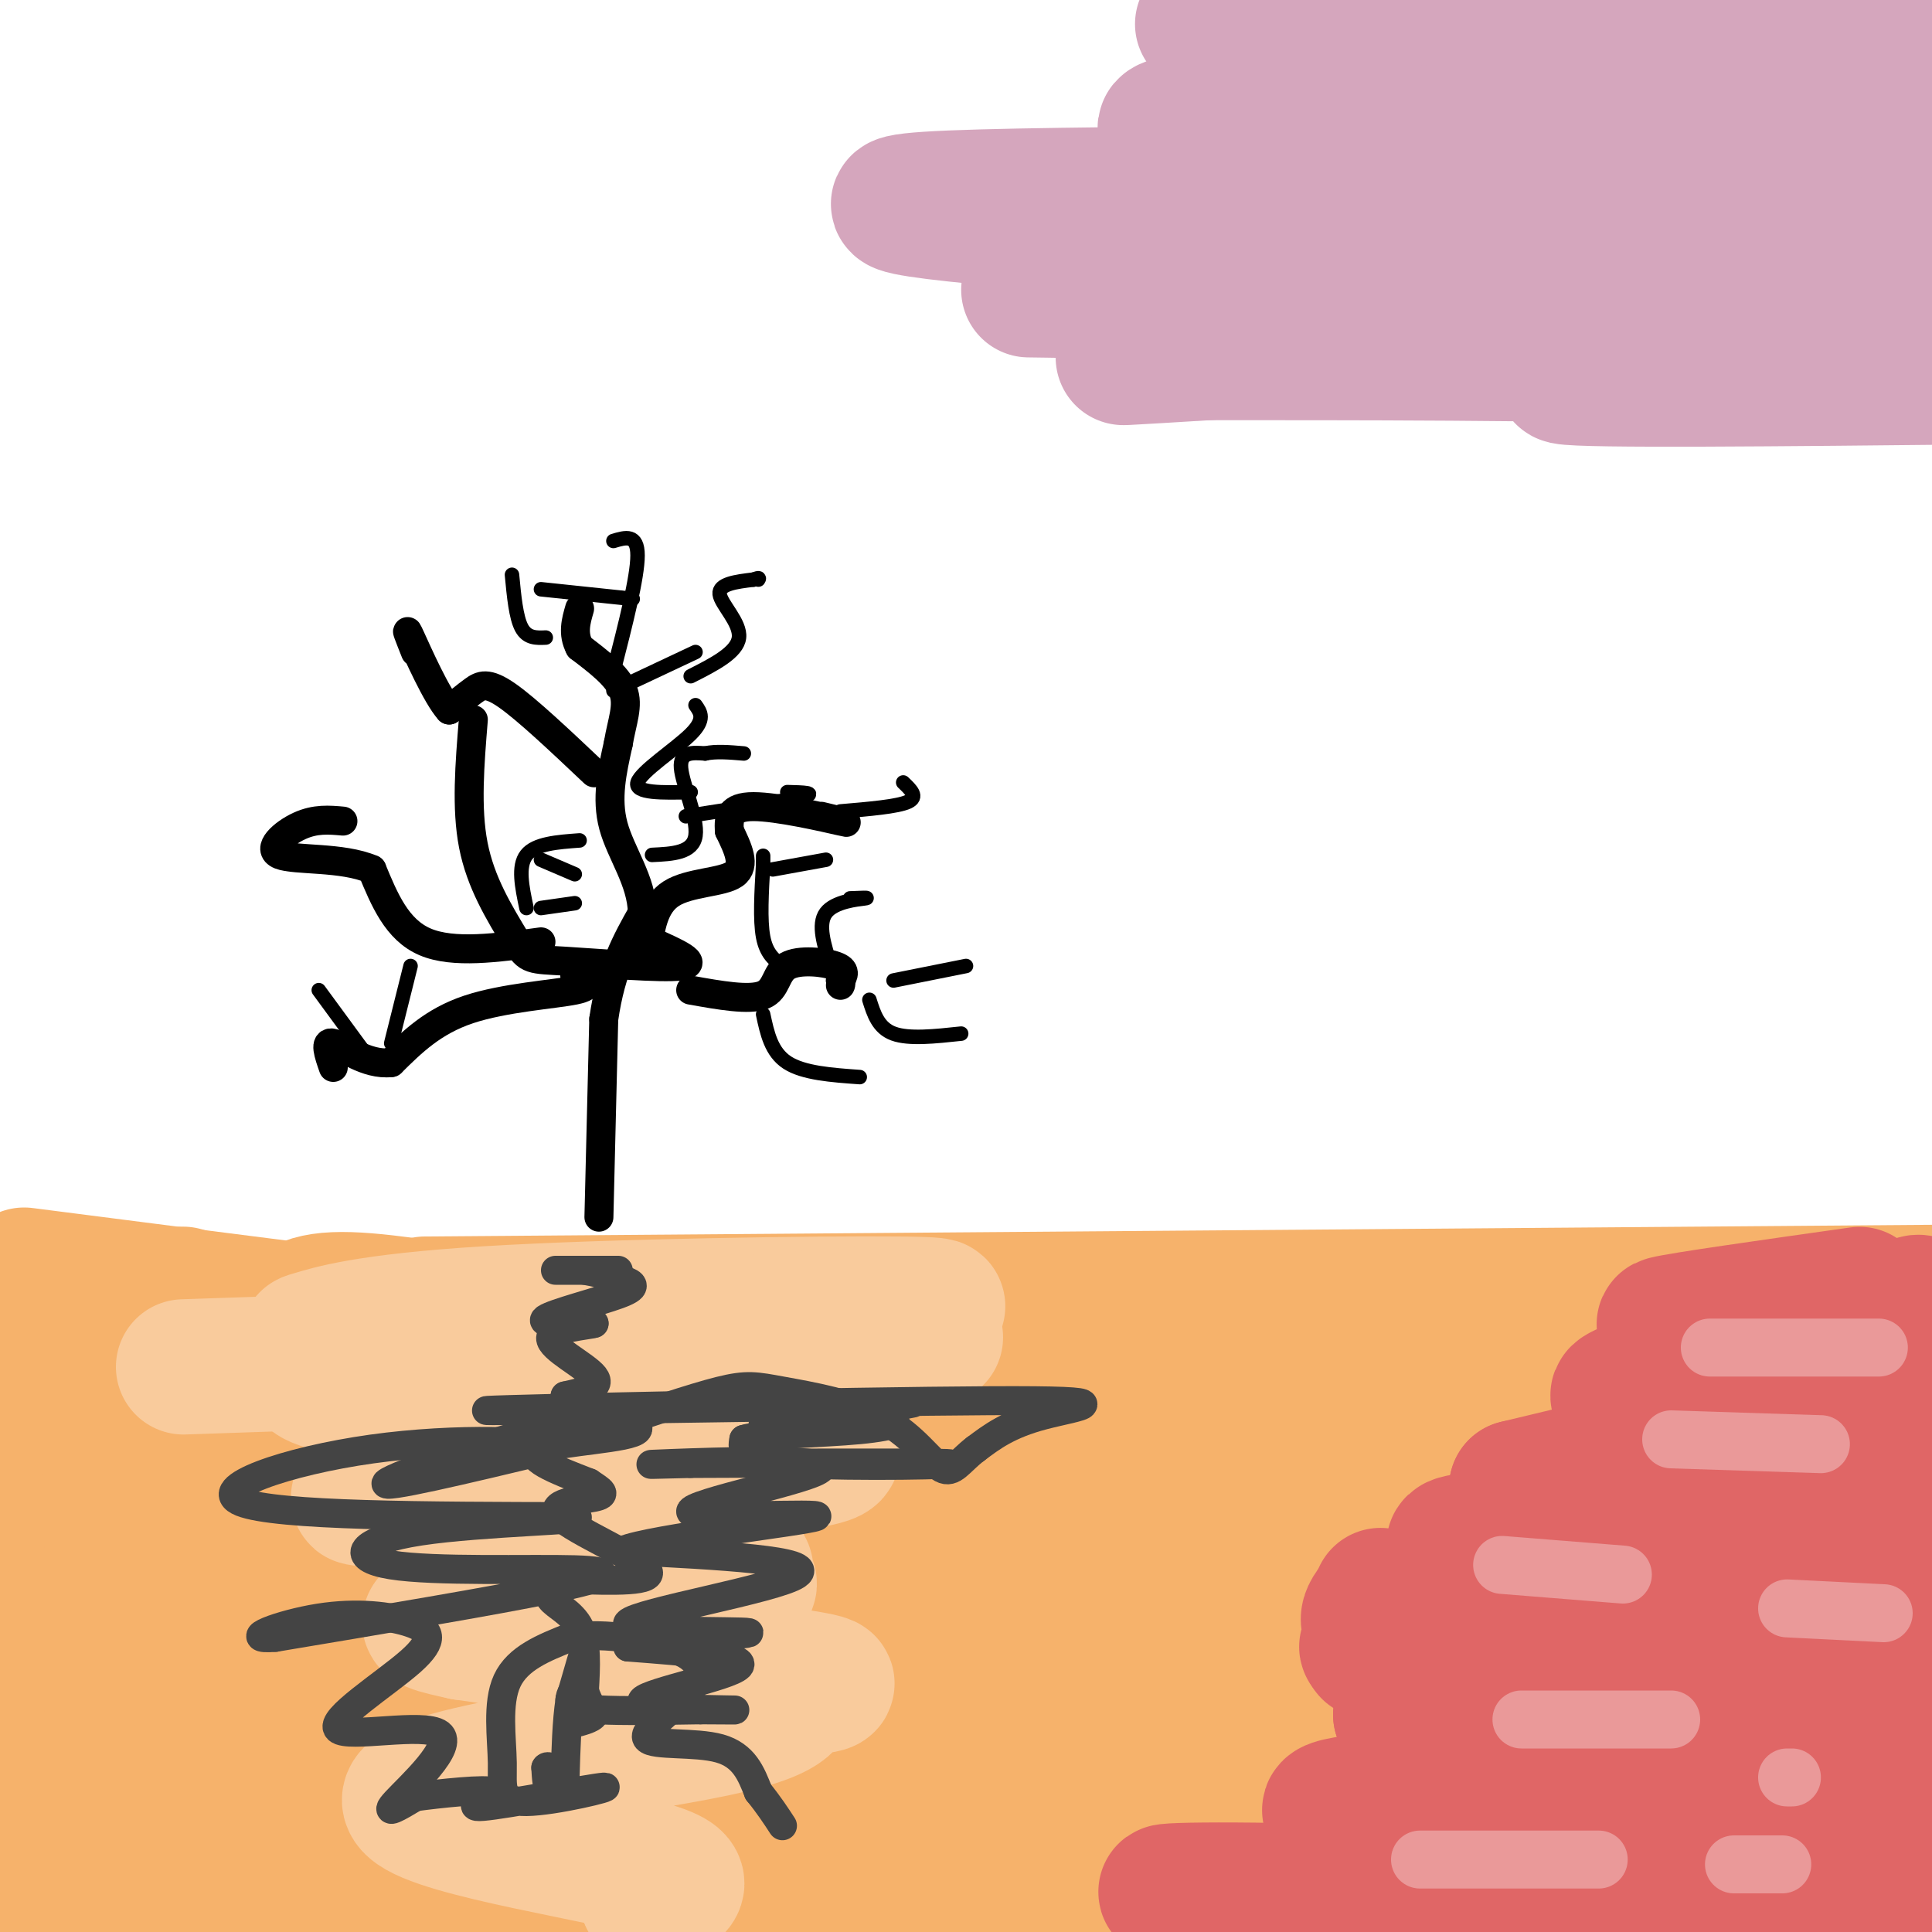 <svg viewBox='0 0 400 400' version='1.1' xmlns='http://www.w3.org/2000/svg' xmlns:xlink='http://www.w3.org/1999/xlink'><g fill='none' stroke='#f6b26b' stroke-width='28' stroke-linecap='round' stroke-linejoin='round'><path d='M5,264c107.083,13.750 214.167,27.500 284,33c69.833,5.500 102.417,2.750 135,0'/><path d='M44,270c62.750,9.583 125.500,19.167 192,23c66.500,3.833 136.750,1.917 207,0'/><path d='M88,270c0.000,0.000 387.000,-3.000 387,-3'/><path d='M13,270c0.088,4.997 0.175,9.994 -1,14c-1.175,4.006 -3.614,7.022 -6,8c-2.386,0.978 -4.719,-0.083 -4,21c0.719,21.083 4.491,64.309 6,80c1.509,15.691 0.754,3.845 0,-8'/><path d='M8,385c-0.474,-7.794 -1.660,-23.279 0,-38c1.660,-14.721 6.167,-28.678 13,-45c6.833,-16.322 15.994,-35.010 17,-34c1.006,1.010 -6.141,21.717 -10,49c-3.859,27.283 -4.429,61.141 -5,95'/><path d='M23,403c0.202,-45.196 0.405,-90.393 0,-107c-0.405,-16.607 -1.417,-4.625 3,-7c4.417,-2.375 14.262,-19.107 18,-7c3.738,12.107 1.369,53.054 -1,94'/><path d='M43,376c-1.667,21.167 -5.333,27.083 -9,33'/><path d='M37,396c6.179,-21.467 12.357,-42.935 15,-65c2.643,-22.065 1.750,-44.729 6,-55c4.250,-10.271 13.644,-8.150 61,0c47.356,8.150 132.673,22.329 180,28c47.327,5.671 56.663,2.836 66,0'/><path d='M365,304c12.007,0.502 9.026,1.756 1,4c-8.026,2.244 -21.095,5.479 -42,9c-20.905,3.521 -49.646,7.327 -69,10c-19.354,2.673 -29.322,4.211 -72,6c-42.678,1.789 -118.067,3.828 -149,3c-30.933,-0.828 -17.409,-4.522 37,-6c54.409,-1.478 149.705,-0.739 245,0'/><path d='M316,330c52.048,-0.821 59.667,-2.875 28,-1c-31.667,1.875 -102.619,7.679 -170,10c-67.381,2.321 -131.190,1.161 -195,0'/><path d='M73,338c85.911,-0.533 171.822,-1.067 228,0c56.178,1.067 82.622,3.733 22,-5c-60.622,-8.733 -208.311,-28.867 -356,-49'/><path d='M81,275c56.500,9.186 113.000,18.373 137,24c24.000,5.627 15.500,7.696 17,10c1.500,2.304 13.000,4.844 -44,4c-57.000,-0.844 -182.500,-5.074 -169,0c13.500,5.074 166.000,19.450 244,25c78.000,5.550 81.500,2.275 85,-1'/><path d='M351,337c25.167,-2.833 45.583,-9.417 66,-16'/><path d='M398,312c-29.230,-0.524 -58.461,-1.047 -58,0c0.461,1.047 30.612,3.665 45,4c14.388,0.335 13.011,-1.611 1,3c-12.011,4.611 -34.658,15.780 -57,23c-22.342,7.220 -44.380,10.492 -51,13c-6.620,2.508 2.179,4.252 9,6c6.821,1.748 11.663,3.499 26,6c14.337,2.501 38.168,5.750 62,9'/><path d='M375,376c3.369,1.914 -19.208,2.198 -41,0c-21.792,-2.198 -42.800,-6.878 -64,-7c-21.200,-0.122 -42.592,4.313 -80,6c-37.408,1.687 -90.831,0.625 -110,0c-19.169,-0.625 -4.085,-0.812 11,-1'/><path d='M91,374c-4.071,-1.381 -19.750,-4.333 35,-6c54.750,-1.667 179.929,-2.048 183,-2c3.071,0.048 -115.964,0.524 -235,1'/><path d='M74,367c-45.317,0.862 -41.110,2.515 -38,4c3.110,1.485 5.122,2.800 -5,6c-10.122,3.200 -32.379,8.285 0,11c32.379,2.715 119.394,3.062 133,4c13.606,0.938 -46.197,2.469 -106,4'/><path d='M58,396c-3.167,3.000 41.917,8.500 87,14'/><path d='M162,404c-42.155,-0.821 -84.310,-1.643 -19,-2c65.310,-0.357 238.083,-0.250 253,-2c14.917,-1.750 -128.024,-5.357 -181,-8c-52.976,-2.643 -15.988,-4.321 21,-6'/><path d='M236,386c33.167,-1.500 105.583,-2.250 178,-3'/><path d='M390,383c-45.786,0.115 -91.573,0.229 -120,0c-28.427,-0.229 -39.495,-0.803 -57,-4c-17.505,-3.197 -41.449,-9.019 -64,-13c-22.551,-3.981 -43.711,-6.122 11,-7c54.711,-0.878 185.294,-0.493 193,-1c7.706,-0.507 -107.464,-1.906 -153,-3c-45.536,-1.094 -21.439,-1.884 6,-4c27.439,-2.116 58.219,-5.558 89,-9'/><path d='M295,342c44.667,-1.500 111.833,-0.750 179,0'/><path d='M402,370c-9.000,-1.000 -18.000,-2.000 -17,-4c1.000,-2.000 12.000,-5.000 23,-8'/><path d='M381,364c-20.417,2.083 -40.833,4.167 -33,4c7.833,-0.167 43.917,-2.583 80,-5'/><path d='M402,367c-13.583,0.417 -27.167,0.833 -24,0c3.167,-0.833 23.083,-2.917 43,-5'/></g>
<g fill='none' stroke='#e06666' stroke-width='28' stroke-linecap='round' stroke-linejoin='round'><path d='M385,268c-18.533,2.622 -37.067,5.244 -40,6c-2.933,0.756 9.733,-0.356 16,0c6.267,0.356 6.133,2.178 6,4'/><path d='M367,278c-8.530,3.298 -32.853,9.544 -32,11c0.853,1.456 26.884,-1.877 38,-2c11.116,-0.123 7.319,2.965 -5,7c-12.319,4.035 -33.159,9.018 -54,14'/><path d='M314,308c6.383,3.770 49.340,6.196 69,8c19.660,1.804 16.024,2.986 -6,3c-22.024,0.014 -62.435,-1.139 -73,0c-10.565,1.139 8.718,4.569 28,8'/><path d='M332,327c7.901,1.394 13.654,0.879 27,3c13.346,2.121 34.285,6.879 28,12c-6.285,5.121 -39.796,10.606 -46,15c-6.204,4.394 14.898,7.697 36,11'/><path d='M377,368c3.445,3.729 -5.941,7.552 -23,9c-17.059,1.448 -41.789,0.522 -37,1c4.789,0.478 39.097,2.359 53,3c13.903,0.641 7.401,0.040 6,2c-1.401,1.960 2.300,6.480 6,11'/><path d='M382,394c2.222,5.178 4.778,12.622 6,0c1.222,-12.622 1.111,-45.311 1,-78'/><path d='M389,316c2.155,-19.607 7.042,-29.625 9,-36c1.958,-6.375 0.988,-9.107 0,-10c-0.988,-0.893 -1.994,0.054 -3,1'/><path d='M395,271c-5.679,9.917 -18.375,34.208 -23,57c-4.625,22.792 -1.179,44.083 -7,55c-5.821,10.917 -20.911,11.458 -36,12'/><path d='M329,395c-16.607,2.679 -40.125,3.375 -22,4c18.125,0.625 77.893,1.179 81,0c3.107,-1.179 -50.446,-4.089 -104,-7'/><path d='M284,392c-29.199,-1.172 -50.198,-0.603 -40,0c10.198,0.603 51.592,1.239 75,0c23.408,-1.239 28.831,-4.354 28,-6c-0.831,-1.646 -7.915,-1.823 -15,-2'/><path d='M332,384c-12.770,-1.671 -37.196,-4.850 -49,-7c-11.804,-2.150 -10.986,-3.271 9,-5c19.986,-1.729 59.139,-4.065 62,-7c2.861,-2.935 -30.569,-6.467 -64,-10'/><path d='M290,355c4.881,-3.345 49.083,-6.708 50,-9c0.917,-2.292 -41.452,-3.512 -53,-4c-11.548,-0.488 7.726,-0.244 27,0'/><path d='M314,342c-4.748,-0.099 -30.118,-0.346 -31,-1c-0.882,-0.654 22.724,-1.715 26,-2c3.276,-0.285 -13.778,0.204 -21,-1c-7.222,-1.204 -4.611,-4.102 -2,-7'/><path d='M286,331c-0.333,-1.167 -0.167,-0.583 0,0'/></g>
<g fill='none' stroke='#ea9999' stroke-width='12' stroke-linecap='round' stroke-linejoin='round'><path d='M354,279c0.000,0.000 35.000,0.000 35,0'/><path d='M346,298c0.000,0.000 31.000,1.000 31,1'/><path d='M311,324c0.000,0.000 25.000,2.000 25,2'/><path d='M370,333c0.000,0.000 20.000,1.000 20,1'/><path d='M315,356c0.000,0.000 31.000,0.000 31,0'/><path d='M370,368c0.000,0.000 1.000,0.000 1,0'/><path d='M294,385c0.000,0.000 37.000,0.000 37,0'/><path d='M359,386c0.000,0.000 10.000,0.000 10,0'/></g>
<g fill='none' stroke='#f9cb9c' stroke-width='28' stroke-linecap='round' stroke-linejoin='round'><path d='M38,283c73.583,-2.500 147.167,-5.000 155,-6c7.833,-1.000 -50.083,-0.500 -108,0'/><path d='M85,277c-22.045,0.265 -23.156,0.927 -20,0c3.156,-0.927 10.581,-3.442 36,-5c25.419,-1.558 68.834,-2.159 85,-2c16.166,0.159 5.083,1.080 -6,2'/><path d='M180,272c-27.100,2.065 -91.850,6.227 -110,10c-18.150,3.773 10.300,7.156 37,10c26.700,2.844 51.650,5.150 61,7c9.350,1.850 3.100,3.243 -12,5c-15.100,1.757 -39.050,3.879 -63,6'/><path d='M93,310c-16.274,0.620 -25.460,-0.829 -13,1c12.460,1.829 46.566,6.936 62,10c15.434,3.064 12.196,4.083 12,5c-0.196,0.917 2.648,1.730 0,3c-2.648,1.270 -10.790,2.996 -24,4c-13.210,1.004 -31.489,1.287 -38,2c-6.511,0.713 -1.256,1.857 4,3'/><path d='M96,338c16.010,2.404 54.034,6.914 68,9c13.966,2.086 3.875,1.747 1,3c-2.875,1.253 1.467,4.099 -17,8c-18.467,3.901 -59.741,8.858 -63,14c-3.259,5.142 31.497,10.469 46,14c14.503,3.531 8.751,5.265 3,7'/><path d='M134,393c0.667,1.167 0.833,0.583 1,0'/></g>
<g fill='none' stroke='#444444' stroke-width='6' stroke-linecap='round' stroke-linejoin='round'><path d='M115,263c6.667,0.000 13.333,0.000 13,0c-0.333,0.000 -7.667,0.000 -10,0c-2.333,0.000 0.333,0.000 3,0'/><path d='M121,263c2.065,0.348 5.729,1.217 8,2c2.271,0.783 3.150,1.480 -1,3c-4.150,1.520 -13.329,3.863 -15,5c-1.671,1.137 4.164,1.069 10,1'/><path d='M123,274c-1.095,0.405 -8.833,0.917 -9,3c-0.167,2.083 7.238,5.738 9,8c1.762,2.262 -2.119,3.131 -6,4'/><path d='M117,289c3.774,2.048 16.208,5.167 15,7c-1.208,1.833 -16.060,2.381 -20,4c-3.940,1.619 3.030,4.310 10,7'/><path d='M122,307c2.536,1.689 3.876,2.411 1,3c-2.876,0.589 -9.967,1.043 -7,4c2.967,2.957 15.990,8.416 18,11c2.010,2.584 -6.995,2.292 -16,2'/><path d='M118,327c-3.726,1.012 -5.042,2.542 -4,4c1.042,1.458 4.440,2.845 6,6c1.560,3.155 1.280,8.077 1,13'/><path d='M121,350c0.822,3.044 2.378,4.156 2,5c-0.378,0.844 -2.689,1.422 -5,2'/><path d='M118,357c0.022,-3.467 2.578,-13.133 3,-15c0.422,-1.867 -1.289,4.067 -3,10'/><path d='M118,352c-0.667,4.333 -0.833,10.167 -1,16'/><path d='M117,368c-0.778,3.378 -2.222,3.822 -3,3c-0.778,-0.822 -0.889,-2.911 -1,-5'/><path d='M113,366c0.333,-0.667 1.667,0.167 3,1'/><path d='M116,367c0.500,0.167 0.250,0.083 0,0'/><path d='M120,348c-1.044,1.467 -2.089,2.933 -2,4c0.089,1.067 1.311,1.733 6,2c4.689,0.267 12.844,0.133 21,0'/><path d='M145,354c5.804,0.022 9.813,0.078 5,0c-4.813,-0.078 -18.450,-0.290 -17,-2c1.450,-1.710 17.986,-4.917 20,-7c2.014,-2.083 -10.493,-3.041 -23,-4'/><path d='M130,341c4.292,-1.321 26.522,-2.622 25,-3c-1.522,-0.378 -26.794,0.167 -25,-2c1.794,-2.167 30.656,-7.048 35,-10c4.344,-2.952 -15.828,-3.976 -36,-5'/><path d='M129,321c5.643,-2.440 37.750,-6.041 40,-7c2.250,-0.959 -25.356,0.722 -26,-1c-0.644,-1.722 25.673,-6.848 27,-9c1.327,-2.152 -22.335,-1.329 -31,-1c-8.665,0.329 -2.332,0.165 4,0'/><path d='M143,303c14.321,-0.060 48.125,-0.208 53,0c4.875,0.208 -19.179,0.774 -31,0c-11.821,-0.774 -11.411,-2.887 -11,-5'/><path d='M154,298c3.055,-1.072 16.191,-1.251 24,-2c7.809,-0.749 10.289,-2.067 3,-2c-7.289,0.067 -24.347,1.518 -23,1c1.347,-0.518 21.099,-3.005 28,-4c6.901,-0.995 0.950,-0.497 -5,0'/><path d='M181,291c-24.974,0.373 -84.911,1.306 -80,1c4.911,-0.306 74.668,-1.852 104,-2c29.332,-0.148 18.238,1.100 11,3c-7.238,1.900 -10.619,4.450 -14,7'/><path d='M202,300c-3.330,2.505 -4.655,5.268 -7,4c-2.345,-1.268 -5.711,-6.567 -12,-10c-6.289,-3.433 -15.501,-5.001 -21,-6c-5.499,-0.999 -7.285,-1.428 -13,0c-5.715,1.428 -15.357,4.714 -25,8'/><path d='M124,296c-4.274,0.500 -2.458,-2.250 -12,0c-9.542,2.250 -30.440,9.500 -32,11c-1.560,1.500 16.220,-2.750 34,-7'/><path d='M114,300c-0.679,-1.702 -19.375,-2.458 -37,0c-17.625,2.458 -34.179,8.131 -27,11c7.179,2.869 38.089,2.935 69,3'/><path d='M119,314c4.380,0.726 -19.169,1.043 -32,3c-12.831,1.957 -14.944,5.556 -6,7c8.944,1.444 28.947,0.735 38,1c9.053,0.265 7.158,1.504 -5,4c-12.158,2.496 -34.579,6.248 -57,10'/><path d='M57,339c-7.840,0.646 1.061,-2.738 9,-4c7.939,-1.262 14.916,-0.401 19,1c4.084,1.401 5.274,3.342 0,8c-5.274,4.658 -17.012,12.032 -15,14c2.012,1.968 17.772,-1.470 21,1c3.228,2.470 -6.078,10.849 -9,14c-2.922,3.151 0.539,1.076 4,-1'/><path d='M86,372c4.835,-0.646 14.923,-1.761 16,-1c1.077,0.761 -6.856,3.399 -2,3c4.856,-0.399 22.500,-3.833 25,-4c2.500,-0.167 -10.144,2.935 -16,3c-5.856,0.065 -4.923,-2.905 -5,-8c-0.077,-5.095 -1.165,-12.313 1,-17c2.165,-4.687 7.582,-6.844 13,-9'/><path d='M118,339c6.973,-1.114 17.904,0.602 23,3c5.096,2.398 4.356,5.478 1,9c-3.356,3.522 -9.326,7.487 -8,9c1.326,1.513 9.950,0.575 15,2c5.050,1.425 6.525,5.212 8,9'/><path d='M157,371c2.167,2.667 3.583,4.833 5,7'/></g>
<g fill='none' stroke='#d5a6bd' stroke-width='28' stroke-linecap='round' stroke-linejoin='round'><path d='M391,14c-13.289,-3.800 -26.578,-7.600 -59,-9c-32.422,-1.400 -83.978,-0.400 -83,0c0.978,0.400 54.489,0.200 108,0'/><path d='M357,5c26.667,0.000 39.333,0.000 35,3c-4.333,3.000 -25.667,9.000 -36,12c-10.333,3.000 -9.667,3.000 -22,3c-12.333,0.000 -37.667,0.000 -63,0'/><path d='M271,23c-18.518,0.730 -33.314,2.557 -29,4c4.314,1.443 27.738,2.504 48,1c20.262,-1.504 37.360,-5.573 50,-6c12.640,-0.427 20.820,2.786 29,6'/><path d='M369,28c7.367,1.707 11.284,2.973 19,5c7.716,2.027 19.231,4.815 -23,6c-42.231,1.185 -138.209,0.767 -168,2c-29.791,1.233 6.604,4.116 43,7'/><path d='M240,48c41.356,1.356 123.244,1.244 149,3c25.756,1.756 -4.622,5.378 -35,9'/><path d='M354,60c-45.026,1.293 -140.089,0.027 -141,0c-0.911,-0.027 92.332,1.185 107,4c14.668,2.815 -49.238,7.233 -74,9c-24.762,1.767 -10.381,0.884 4,0'/><path d='M250,73c23.524,-0.012 80.333,-0.042 92,1c11.667,1.042 -21.810,3.155 -18,4c3.810,0.845 44.905,0.423 86,0'/></g>
<g fill='none' stroke='#000000' stroke-width='6' stroke-linecap='round' stroke-linejoin='round'><path d='M124,252c0.000,0.000 1.000,-41.000 1,-41'/><path d='M125,211c1.500,-10.500 4.750,-16.250 8,-22'/><path d='M133,189c-0.133,-6.667 -4.467,-12.333 -6,-18c-1.533,-5.667 -0.267,-11.333 1,-17'/><path d='M128,154c0.778,-4.689 2.222,-7.911 1,-11c-1.222,-3.089 -5.111,-6.044 -9,-9'/><path d='M120,134c-1.500,-2.833 -0.750,-5.417 0,-8'/><path d='M123,160c-6.933,-6.556 -13.867,-13.111 -18,-16c-4.133,-2.889 -5.467,-2.111 -7,-1c-1.533,1.111 -3.267,2.556 -5,4'/><path d='M93,147c-2.600,-2.844 -6.600,-11.956 -8,-15c-1.400,-3.044 -0.200,-0.022 1,3'/><path d='M98,149c-0.750,9.167 -1.500,18.333 0,26c1.500,7.667 5.250,13.833 9,20'/><path d='M107,195c2.155,3.881 3.042,3.583 10,4c6.958,0.417 19.988,1.548 24,1c4.012,-0.548 -0.994,-2.774 -6,-5'/><path d='M112,195c-9.083,1.250 -18.167,2.500 -24,0c-5.833,-2.500 -8.417,-8.750 -11,-15'/><path d='M77,180c-6.131,-2.655 -15.958,-1.792 -19,-3c-3.042,-1.208 0.702,-4.488 4,-6c3.298,-1.512 6.149,-1.256 9,-1'/><path d='M134,197c0.644,-4.822 1.289,-9.644 5,-12c3.711,-2.356 10.489,-2.244 13,-4c2.511,-1.756 0.756,-5.378 -1,-9'/><path d='M151,172c-0.143,-2.714 0.000,-5.000 5,-5c5.000,-0.000 14.857,2.286 18,3c3.143,0.714 -0.429,-0.143 -4,-1'/><path d='M119,202c2.089,1.067 4.178,2.133 0,3c-4.178,0.867 -14.622,1.533 -22,4c-7.378,2.467 -11.689,6.733 -16,11'/><path d='M81,220c-5.156,0.600 -10.044,-3.400 -12,-4c-1.956,-0.600 -0.978,2.200 0,5'/><path d='M143,205c6.065,1.083 12.131,2.167 15,1c2.869,-1.167 2.542,-4.583 5,-6c2.458,-1.417 7.702,-0.833 10,0c2.298,0.833 1.649,1.917 1,3'/><path d='M174,203c0.167,0.667 0.083,0.833 0,1'/></g>
<g fill='none' stroke='#000000' stroke-width='3' stroke-linecap='round' stroke-linejoin='round'><path d='M158,210c0.833,3.917 1.667,7.833 5,10c3.333,2.167 9.167,2.583 15,3'/><path d='M180,207c0.917,2.917 1.833,5.833 5,7c3.167,1.167 8.583,0.583 14,0'/><path d='M185,203c0.000,0.000 15.000,-3.000 15,-3'/><path d='M172,200c-1.378,-4.311 -2.756,-8.622 -1,-11c1.756,-2.378 6.644,-2.822 8,-3c1.356,-0.178 -0.822,-0.089 -3,0'/><path d='M162,200c-1.667,-1.250 -3.333,-2.500 -4,-6c-0.667,-3.500 -0.333,-9.250 0,-15'/><path d='M158,179c0.000,-2.667 0.000,-1.833 0,-1'/><path d='M160,180c0.000,0.000 11.000,-2.000 11,-2'/><path d='M174,168c5.917,-0.500 11.833,-1.000 14,-2c2.167,-1.000 0.583,-2.500 -1,-4'/><path d='M135,177c4.244,-0.200 8.489,-0.400 9,-4c0.511,-3.600 -2.711,-10.600 -3,-14c-0.289,-3.400 2.356,-3.200 5,-3'/><path d='M146,156c2.167,-0.500 5.083,-0.250 8,0'/><path d='M142,169c10.250,-1.583 20.500,-3.167 24,-4c3.500,-0.833 0.250,-0.917 -3,-1'/><path d='M143,164c-5.844,0.133 -11.689,0.267 -11,-2c0.689,-2.267 7.911,-6.933 11,-10c3.089,-3.067 2.044,-4.533 1,-6'/><path d='M143,140c4.822,-2.444 9.644,-4.889 10,-8c0.356,-3.111 -3.756,-6.889 -4,-9c-0.244,-2.111 3.378,-2.556 7,-3'/><path d='M156,120c1.333,-0.500 1.167,-0.250 1,0'/><path d='M144,135c0.000,0.000 -17.000,8.000 -17,8'/><path d='M127,139c2.500,-9.750 5.000,-19.500 5,-24c0.000,-4.500 -2.500,-3.750 -5,-3'/><path d='M131,124c0.000,0.000 -19.000,-2.000 -19,-2'/><path d='M113,132c-1.917,0.083 -3.833,0.167 -5,-2c-1.167,-2.167 -1.583,-6.583 -2,-11'/><path d='M120,174c-4.583,0.333 -9.167,0.667 -11,3c-1.833,2.333 -0.917,6.667 0,11'/><path d='M112,178c0.000,0.000 7.000,3.000 7,3'/><path d='M119,187c0.000,0.000 -7.000,1.000 -7,1'/><path d='M77,220c0.000,0.000 -11.000,-15.000 -11,-15'/><path d='M81,216c0.000,0.000 4.000,-16.000 4,-16'/></g>
</svg>